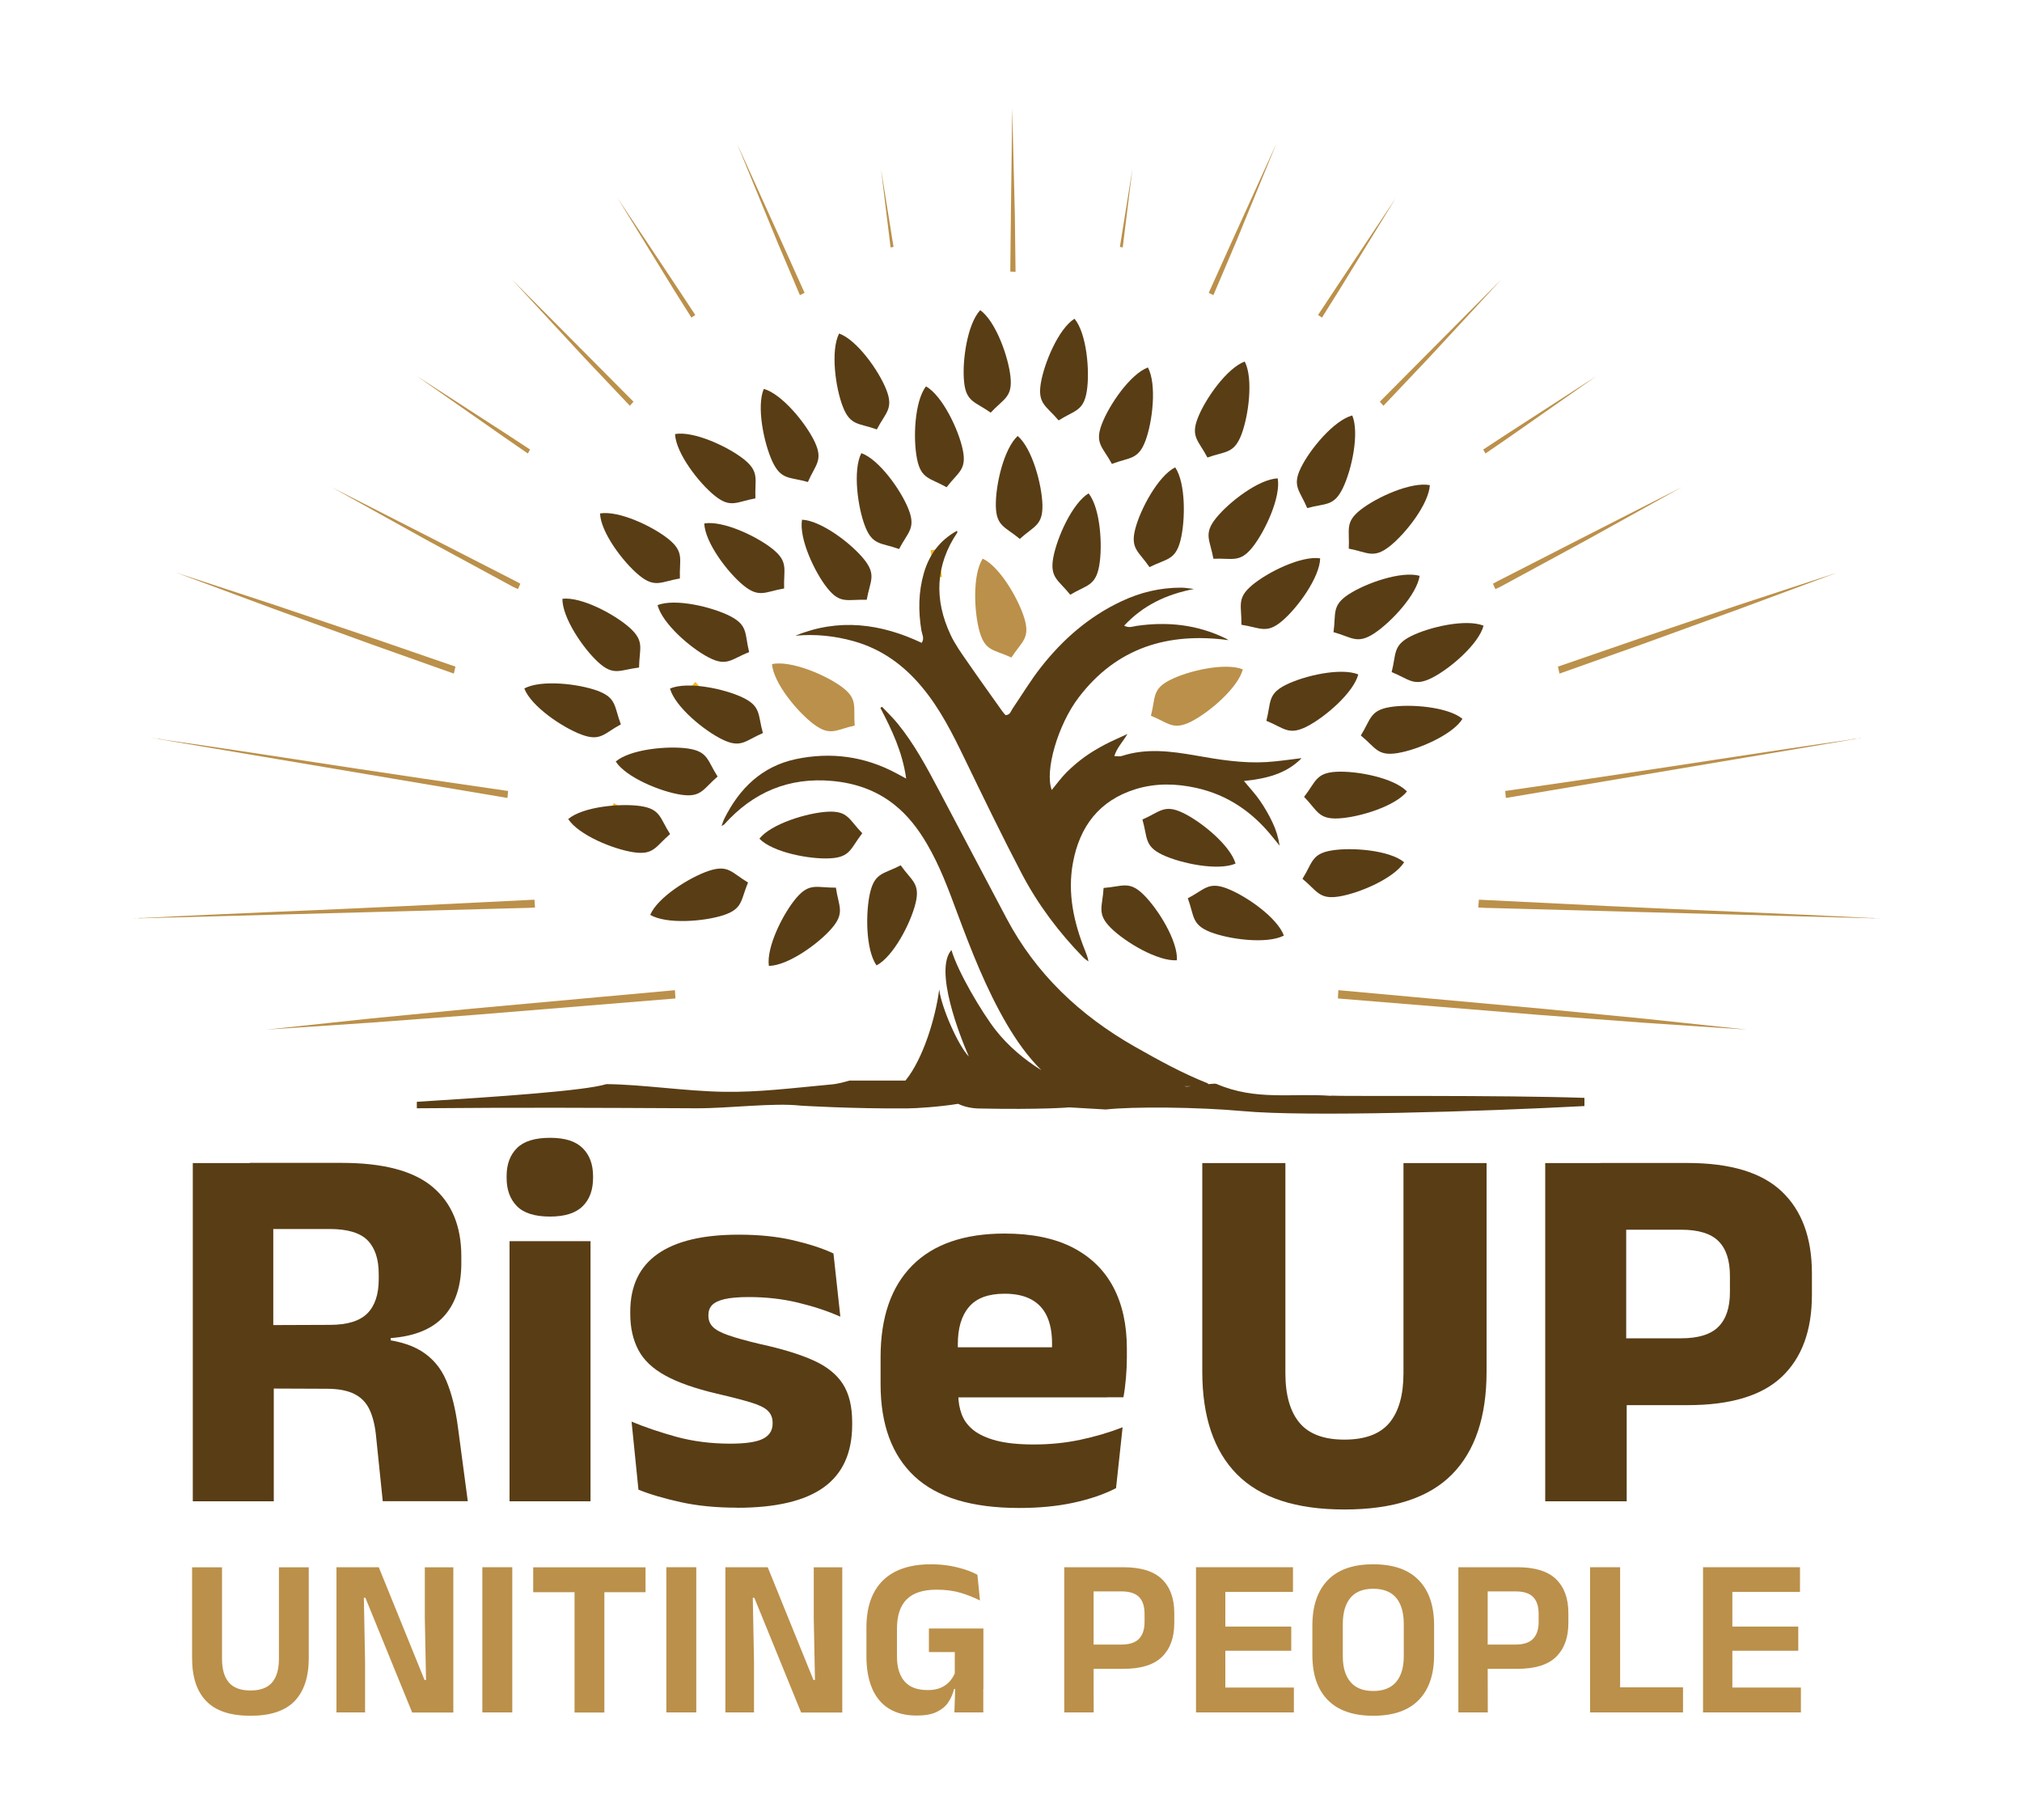 <?xml version="1.0" encoding="UTF-8"?><svg id="Layer_1" xmlns="http://www.w3.org/2000/svg" viewBox="0 0 200 180"><g><path d="M19.07,148.48v-33.45h7.96v18.29l.05,3.04v12.12h-8.01Zm18.79,0l-.65-6.31c-.1-1.12-.32-2.03-.65-2.74-.33-.71-.84-1.23-1.52-1.57-.68-.34-1.59-.51-2.72-.51l-7.56-.03v-6.26l7.88-.03c1.71,0,2.94-.38,3.69-1.13,.75-.75,1.13-1.88,1.13-3.38v-.52c0-1.48-.37-2.59-1.11-3.34-.74-.74-1.99-1.11-3.73-1.11h-7.9v-6.54h9.08c4.1,0,7.1,.79,8.99,2.38,1.89,1.59,2.84,3.87,2.84,6.86v.68c0,2.25-.58,4-1.73,5.26-1.15,1.26-2.9,1.97-5.26,2.15v1.15l-1.68-1.13c2.02,.14,3.59,.56,4.71,1.26,1.12,.7,1.94,1.67,2.47,2.92,.53,1.25,.92,2.8,1.16,4.65l.97,7.28h-8.4Z" fill="#593d15"/><path d="M54.4,120.32c-1.5,0-2.59-.34-3.27-1.03-.68-.69-1.02-1.62-1.02-2.79v-.18c0-1.17,.34-2.09,1.02-2.77s1.77-1.02,3.27-1.02,2.54,.34,3.23,1.02,1.03,1.61,1.03,2.77v.18c0,1.19-.34,2.12-1.03,2.8s-1.77,1.02-3.23,1.02Zm-4,28.16v-25.73h8.01v25.73h-8.01Z" fill="#593d15"/><path d="M72.88,149.11c-2.04,0-3.88-.18-5.52-.54s-3.05-.77-4.21-1.24l-.68-6.73c1.34,.56,2.83,1.06,4.46,1.51,1.63,.44,3.4,.67,5.3,.67,1.52,0,2.59-.16,3.23-.48s.96-.82,.96-1.51v-.1c0-.47-.16-.86-.48-1.17-.32-.31-.88-.58-1.68-.82-.79-.24-1.91-.53-3.34-.86-2.15-.51-3.85-1.1-5.1-1.79-1.26-.69-2.15-1.53-2.68-2.54-.53-1-.8-2.19-.8-3.57v-.21c0-2.55,.91-4.45,2.72-5.72s4.48-1.9,8.01-1.9c1.99,0,3.78,.18,5.37,.55,1.59,.37,2.92,.8,4,1.31l.68,6.25c-1.26-.56-2.66-1.02-4.2-1.39-1.54-.37-3.16-.55-4.85-.55-1.03,0-1.84,.07-2.42,.21-.59,.14-.99,.34-1.23,.6s-.35,.59-.35,.97v.08c0,.42,.14,.78,.42,1.07,.28,.3,.79,.58,1.53,.84,.74,.26,1.81,.56,3.21,.89,2.16,.47,3.91,1.01,5.24,1.61,1.33,.6,2.29,1.38,2.9,2.33s.92,2.21,.92,3.78v.24c0,2.77-.93,4.84-2.8,6.19-1.87,1.35-4.73,2.03-8.58,2.03Z" fill="#593d15"/><path d="M100.81,149.14c-4.68,0-8.13-1.04-10.36-3.13-2.23-2.09-3.35-5.13-3.35-9.12v-2.67c0-3.94,1.05-6.97,3.14-9.07,2.09-2.1,5.14-3.15,9.13-3.15,2.69,0,4.92,.46,6.71,1.37,1.79,.92,3.13,2.22,4.03,3.91,.9,1.69,1.35,3.73,1.35,6.1v.86c0,.66-.03,1.34-.09,2.03-.06,.69-.14,1.33-.25,1.92h-7.22c.07-1.01,.11-1.97,.13-2.87,.02-.9,.03-1.71,.03-2.45,0-1.06-.17-1.96-.5-2.68-.33-.72-.84-1.28-1.53-1.66-.69-.38-1.57-.58-2.66-.58-1.61,0-2.78,.43-3.52,1.3-.74,.86-1.11,2.09-1.11,3.68v2.36l.05,.86v1.83c0,.66,.11,1.29,.33,1.89s.6,1.11,1.15,1.56c.55,.44,1.31,.79,2.28,1.05,.97,.25,2.2,.38,3.7,.38,1.59,0,3.11-.15,4.58-.46,1.47-.31,2.87-.72,4.21-1.24l-.65,6.02c-1.19,.61-2.59,1.09-4.21,1.44s-3.41,.52-5.37,.52Zm-9.47-10.94v-4.95h18.16v4.95h-18.16Z" fill="#593d15"/><path d="M132.97,149.29c-4.78,0-8.32-1.16-10.61-3.47s-3.44-5.7-3.44-10.17v-20.62h8.22v20.78c0,2.16,.47,3.8,1.4,4.91,.93,1.11,2.41,1.66,4.44,1.66s3.52-.55,4.45-1.66c.92-1.11,1.39-2.74,1.39-4.91v-20.78h8.22v20.62c0,4.47-1.14,7.86-3.42,10.17-2.28,2.31-5.82,3.47-10.64,3.47Z" fill="#593d15"/><path d="M152.84,148.48v-33.45h8.01v19.18l.05,3.72v10.55h-8.06Zm5.5-9.5v-6.62h7.93c1.71,0,2.94-.38,3.7-1.14,.76-.76,1.14-1.9,1.14-3.42v-1.62c0-1.54-.38-2.68-1.13-3.43-.75-.75-1.98-1.13-3.69-1.13h-7.98v-6.6h8.58c4.26,0,7.38,.94,9.36,2.83,1.98,1.88,2.97,4.58,2.97,8.09v2.12c0,3.52-.99,6.22-2.97,8.1-1.98,1.88-5.09,2.81-9.33,2.81h-8.58Z" fill="#593d15"/></g><g><path d="M24.77,169.69c-1.98,0-3.43-.48-4.37-1.45-.94-.97-1.4-2.39-1.4-4.25v-8.98h2.96v9.04c0,1.03,.22,1.81,.67,2.34s1.16,.8,2.15,.8,1.69-.27,2.14-.8,.67-1.32,.67-2.34v-9.04h2.95v8.98c0,1.86-.47,3.28-1.4,4.25-.94,.97-2.39,1.45-4.36,1.45Z" fill="#bb904a"/><path d="M37.47,155.01l4.52,11.14h.15l-.12-6.12v-5.02h2.82v14.36h-4.07l-4.63-11.35h-.15l.12,6.31v5.03h-2.83v-14.36h4.19Z" fill="#bb904a"/><path d="M50.67,169.36h-2.96v-14.36h2.96v14.36Z" fill="#bb904a"/><path d="M52.74,157.47v-2.46h11.11v2.46h-11.11Zm4.09,11.9v-13.81h2.95v13.81h-2.95Z" fill="#bb904a"/><path d="M68.87,169.36h-2.96v-14.36h2.96v14.36Z" fill="#bb904a"/><path d="M75.94,155.01l4.52,11.14h.15l-.12-6.12v-5.02h2.82v14.36h-4.07l-4.63-11.35h-.15l.12,6.31v5.03h-2.83v-14.36h4.19Z" fill="#bb904a"/><path d="M90.67,169.67c-1.09,0-2.01-.23-2.75-.69-.74-.46-1.29-1.13-1.66-2-.37-.87-.56-1.93-.56-3.16v-2.85c0-2.03,.54-3.58,1.62-4.65,1.08-1.07,2.67-1.61,4.76-1.61,.67,0,1.29,.05,1.86,.15,.57,.1,1.08,.23,1.54,.38,.46,.15,.86,.32,1.2,.51l.25,2.54c-.55-.28-1.17-.53-1.88-.75-.7-.21-1.51-.32-2.4-.32-1.35,0-2.34,.32-2.98,.97s-.95,1.61-.95,2.91v2.73c0,1.06,.25,1.88,.75,2.46,.5,.58,1.26,.86,2.3,.86,.49,0,.91-.07,1.26-.22,.35-.15,.64-.35,.88-.61,.23-.26,.41-.53,.53-.83v-3.01l.4,.91h-2.96s0-2.33,0-2.33h5.39v5.98h-2.9c-.12,.48-.31,.93-.58,1.33s-.66,.71-1.16,.95-1.15,.35-1.95,.35Zm3.83-3.26h2.76v2.95h-2.86l.1-2.95Z" fill="#bb904a"/><path d="M105.27,169.36v-14.36h2.9v9.66s.01,4.7,.01,4.7h-2.91Zm1.97-4.31v-2.4h3.66c.81,0,1.39-.19,1.76-.57,.36-.38,.55-.93,.55-1.65v-.82c0-.73-.18-1.29-.54-1.66-.36-.37-.94-.56-1.75-.56h-3.67v-2.39h3.84c1.75,0,3.02,.39,3.84,1.18,.81,.79,1.22,1.9,1.22,3.35v.99c0,1.45-.41,2.56-1.22,3.35-.81,.79-2.09,1.18-3.84,1.18h-3.84Z" fill="#bb904a"/><path d="M118.3,169.36v-14.36h2.9v14.36h-2.9Zm.85-11.92v-2.44h8.74v2.44h-8.74Zm.01,11.92v-2.46h8.82v2.46h-8.82Zm.82-6.1v-2.39h7.74v2.39h-7.74Z" fill="#bb904a"/><path d="M135.83,169.69c-1.98,0-3.48-.52-4.5-1.56s-1.52-2.52-1.52-4.45v-2.92c0-1.94,.51-3.43,1.52-4.48,1.02-1.05,2.51-1.57,4.5-1.57s3.48,.52,4.5,1.57c1.02,1.05,1.52,2.54,1.52,4.48v2.92c0,1.93-.51,3.42-1.52,4.45-1.01,1.04-2.51,1.56-4.5,1.56Zm0-2.45c1.01,0,1.77-.3,2.27-.9,.5-.6,.75-1.44,.75-2.53v-3.19c0-1.12-.25-1.99-.75-2.59s-1.26-.9-2.27-.9-1.76,.3-2.26,.9-.75,1.47-.75,2.59v3.19c0,1.09,.25,1.93,.75,2.53,.5,.6,1.25,.9,2.26,.9Z" fill="#bb904a"/><path d="M144.25,169.36v-14.36h2.9v9.66s.01,4.7,.01,4.7h-2.91Zm1.97-4.31v-2.4h3.66c.81,0,1.39-.19,1.76-.57,.36-.38,.55-.93,.55-1.65v-.82c0-.73-.18-1.29-.54-1.66-.36-.37-.94-.56-1.75-.56h-3.67v-2.39h3.84c1.75,0,3.02,.39,3.84,1.18,.81,.79,1.22,1.9,1.22,3.35v.99c0,1.45-.41,2.56-1.22,3.35-.81,.79-2.09,1.18-3.84,1.18h-3.84Z" fill="#bb904a"/><path d="M160.25,169.36h-2.97v-14.36h2.97v14.36Zm-1.3-2.48h7.52v2.48h-7.52v-2.48Z" fill="#bb904a"/><path d="M168.45,169.36v-14.36h2.9v14.36h-2.9Zm.85-11.92v-2.44h8.74v2.44h-8.74Zm.01,11.92v-2.46h8.82v2.46h-8.82Zm.82-6.1v-2.39h7.74v2.39h-7.74Z" fill="#bb904a"/></g><g><polygon points="99.99 21.21 99.93 26.86 100.45 26.88 100.38 21.24 100.12 10.66 99.99 21.21" fill="#bb904a"/><path d="M60.71,79.43l-.33,.71,2.15,1.2c.11-.24,.22-.48,.33-.71l-2.15-1.2Z" fill="#f4b81a"/><path d="M70.54,69.38l-1.76-1.93-.52,.57,1.75,1.92c.17-.19,.35-.37,.52-.56Z" fill="#f4b81a"/><path d="M92.77,54.3l-.72,.13,.4,2.76c.24-.04,.48-.09,.72-.13l-.4-2.76Z" fill="#f4b81a"/><path d="M106.34,54.42l-.72-.13-.4,2.76c.24,.04,.48,.08,.72,.13l.4-2.76Z" fill="#f4b81a"/><polygon points="121.51 54.16 123.81 49.16 123.22 48.83 120.89 53.81 121.51 54.16" fill="#f4b81a"/><path d="M128.37,69.94l1.75-1.92-.52-.57-1.76,1.93c.17,.19,.35,.37,.52,.56Z" fill="#f4b81a"/><path d="M138.89,85.27c-.99,1.59-4.41,3.06-6.42,3.39-2,.33-2.18-.55-3.64-1.74,1-1.6,.89-2.48,2.89-2.81,2-.33,5.71-.03,7.16,1.16h0Z" fill="#593d15" fill-rule="evenodd"/><path d="M146.74,61.88c-.47,1.81-3.29,4.24-5.1,5.16-1.81,.91-2.25,.13-3.99-.57,.47-1.82,.1-2.64,1.91-3.55,1.81-.91,5.44-1.74,7.18-1.04h0Z" fill="#593d15" fill-rule="evenodd"/><path d="M86.7,95.48c-1.08-1.53-1.1-5.25-.63-7.23,.48-1.97,1.35-1.8,3.02-2.67,1.08,1.54,1.95,1.78,1.47,3.75-.48,1.97-2.19,5.27-3.86,6.15h0Z" fill="#593d15" fill-rule="evenodd"/><path d="M76.05,95.53c-.26-1.86,1.4-5.18,2.72-6.73,1.32-1.54,2.02-.99,3.91-1.01,.27,1.86,.92,2.47-.4,4.01-1.32,1.54-4.35,3.7-6.23,3.73h0Z" fill="#593d15" fill-rule="evenodd"/><path d="M64.32,90.47c.73-1.72,3.88-3.71,5.81-4.35,1.93-.63,2.24,.2,3.86,1.16-.73,1.73-.49,2.59-2.42,3.23-1.93,.63-5.64,.92-7.26-.03h0Z" fill="#593d15" fill-rule="evenodd"/><path d="M75.11,82.95c1.16-1.47,4.72-2.56,6.75-2.67,2.03-.11,2.11,.78,3.43,2.13-1.16,1.48-1.15,2.37-3.18,2.48-2.03,.11-5.68-.59-6.99-1.94h0Z" fill="#593d15" fill-rule="evenodd"/><path d="M56.21,81c1.43-1.21,5.13-1.57,7.14-1.28,2.01,.3,1.91,1.19,2.93,2.77-1.43,1.22-1.6,2.1-3.61,1.8-2.01-.3-5.45-1.71-6.47-3.29h0Z" fill="#593d15" fill-rule="evenodd"/><path d="M60.91,75.31c1.43-1.21,5.13-1.57,7.14-1.28,2.01,.3,1.91,1.19,2.93,2.77-1.43,1.22-1.6,2.1-3.61,1.8-2.01-.3-5.45-1.71-6.47-3.29h0Z" fill="#593d15" fill-rule="evenodd"/><path d="M66.27,68.1c1.72-.74,5.37,.01,7.2,.89,1.83,.88,1.48,1.7,1.99,3.51-1.73,.74-2.15,1.53-3.98,.65-1.83-.88-4.7-3.24-5.21-5.05h0Z" fill="#593d15" fill-rule="evenodd"/><path d="M76.36,65.68c1.83-.39,5.26,1.04,6.9,2.25,1.63,1.21,1.13,1.95,1.28,3.83-1.84,.4-2.4,1.09-4.03-.12-1.63-1.21-4-4.08-4.15-5.96h0Z" fill="#bb904a" fill-rule="evenodd"/><path d="M51.86,68.09c1.65-.89,5.35-.47,7.25,.23,1.9,.71,1.63,1.56,2.3,3.32-1.66,.89-2,1.72-3.9,1.01-1.9-.71-4.98-2.8-5.65-4.56h0Z" fill="#593d15" fill-rule="evenodd"/><path d="M55.63,59.22c1.86-.22,5.15,1.52,6.66,2.87,1.51,1.36,.94,2.05,.92,3.93-1.87,.22-2.49,.87-4-.49-1.51-1.36-3.6-4.43-3.58-6.31h0Z" fill="#593d15" fill-rule="evenodd"/><path d="M65.03,59.85c1.74-.69,5.36,.16,7.18,1.08,1.81,.93,1.43,1.74,1.89,3.56-1.75,.69-2.19,1.47-3.99,.54-1.81-.93-4.61-3.37-5.07-5.19h0Z" fill="#593d15" fill-rule="evenodd"/><path d="M59.35,50.78c1.85-.31,5.21,1.27,6.79,2.55,1.57,1.28,1.04,2,1.11,3.88-1.85,.31-2.45,.98-4.02-.3-1.57-1.28-3.81-4.25-3.88-6.13h0Z" fill="#593d15" fill-rule="evenodd"/><path d="M69.66,51.77c1.85-.31,5.21,1.27,6.79,2.55,1.57,1.28,1.04,2,1.11,3.88-1.85,.31-2.45,.98-4.02-.3-1.57-1.28-3.81-4.25-3.88-6.13h0Z" fill="#593d15" fill-rule="evenodd"/><path d="M79.33,51.4c1.87,.08,4.84,2.32,6.12,3.9,1.28,1.58,.6,2.17,.28,4.02-1.88-.07-2.6,.46-3.87-1.12-1.28-1.58-2.85-4.95-2.53-6.8h0Z" fill="#593d15" fill-rule="evenodd"/><path d="M66.76,42.93c1.85-.33,5.22,1.23,6.82,2.49,1.58,1.27,1.06,1.99,1.14,3.87-1.85,.33-2.44,1.01-4.02-.26-1.58-1.27-3.85-4.22-3.93-6.1h0Z" fill="#593d15" fill-rule="evenodd"/><path d="M75.55,38.46c-.74,1.72,0,5.37,.86,7.21,.87,1.83,1.69,1.48,3.5,2,.75-1.73,1.54-2.14,.67-3.98-.87-1.83-3.22-4.71-5.03-5.23h0Z" fill="#593d15" fill-rule="evenodd"/><path d="M83.01,32.99c1.76,.64,3.92,3.67,4.66,5.56,.74,1.89-.08,2.25-.94,3.92-1.77-.64-2.62-.34-3.36-2.24-.74-1.89-1.23-5.58-.37-7.25h0Z" fill="#593d15" fill-rule="evenodd"/><path d="M85.21,44.82c1.76,.64,3.92,3.67,4.66,5.56,.74,1.89-.08,2.25-.94,3.92-1.77-.64-2.62-.34-3.36-2.24-.74-1.89-1.23-5.58-.37-7.25h0Z" fill="#593d15" fill-rule="evenodd"/><path d="M91.59,38.21c1.63,.93,3.23,4.29,3.64,6.28,.41,1.99-.46,2.2-1.6,3.7-1.63-.93-2.52-.79-2.92-2.78-.41-1.99-.26-5.7,.88-7.2h0Z" fill="#593d15" fill-rule="evenodd"/><path d="M96.95,30.67c1.53,1.09,2.79,4.59,3,6.61,.21,2.02-.68,2.15-1.96,3.53-1.53-1.09-2.43-1.03-2.63-3.05-.21-2.02,.31-5.7,1.59-7.08h0Z" fill="#593d15" fill-rule="evenodd"/><path d="M106.28,31.52c1.2,1.44,1.53,5.14,1.22,7.15-.32,2.01-1.2,1.9-2.79,2.91-1.21-1.44-2.08-1.62-1.77-3.62,.32-2.01,1.75-5.44,3.34-6.44h0Z" fill="#593d15" fill-rule="evenodd"/><path d="M100.66,43.12c1.43,1.21,2.4,4.8,2.45,6.83,.04,2.03-.85,2.08-2.24,3.35-1.44-1.21-2.33-1.23-2.37-3.26-.04-2.03,.78-5.66,2.17-6.93h0Z" fill="#593d15" fill-rule="evenodd"/><path d="M123.12,35.76c.86,1.66,.39,5.35-.34,7.25-.74,1.89-1.58,1.6-3.35,2.24-.87-1.67-1.69-2.03-.95-3.92,.74-1.89,2.88-4.93,4.65-5.58h0Z" fill="#593d15" fill-rule="evenodd"/><path d="M130.58,55.22c-.04,1.87-2.22,4.89-3.77,6.2-1.55,1.31-2.16,.65-4.02,.37,.04-1.88-.51-2.59,1.04-3.9,1.55-1.31,4.89-2.95,6.75-2.67h0Z" fill="#593d15" fill-rule="evenodd"/><path d="M144.66,71.09c-.99,1.59-4.41,3.06-6.42,3.39-2,.33-2.18-.55-3.64-1.74,1-1.6,.89-2.48,2.89-2.81,2-.33,5.71-.03,7.16,1.16h0Z" fill="#593d15" fill-rule="evenodd"/><path d="M134.35,66.7c-.47,1.81-3.29,4.24-5.1,5.16-1.81,.91-2.25,.13-3.99-.57,.47-1.82,.1-2.64,1.91-3.55,1.81-.91,5.44-1.74,7.18-1.04h0Z" fill="#593d15" fill-rule="evenodd"/><path d="M122.21,85.41c-1.72,.74-5.37,0-7.21-.86-1.83-.87-1.48-1.69-2-3.5,1.73-.75,2.14-1.54,3.98-.67,1.83,.87,4.71,3.22,5.23,5.03h0Z" fill="#593d15" fill-rule="evenodd"/><path d="M122.93,66.2c-.47,1.81-3.29,4.24-5.1,5.16-1.81,.91-2.25,.13-3.99-.57,.47-1.82,.1-2.64,1.91-3.55,1.81-.91,5.44-1.74,7.18-1.04h0Z" fill="#bb904a" fill-rule="evenodd"/><path d="M116.41,94.97c-1.87,.13-5.07-1.76-6.52-3.18-1.44-1.43-.84-2.09-.73-3.97,1.88-.14,2.53-.75,3.97,.68,1.44,1.43,3.39,4.59,3.28,6.47h0Z" fill="#593d15" fill-rule="evenodd"/><path d="M116.24,46.22c1.05,1.55,1.02,5.27,.52,7.24-.51,1.97-1.38,1.78-3.06,2.63-1.06-1.55-1.92-1.81-1.41-3.78,.51-1.97,2.27-5.24,3.95-6.09h0Z" fill="#593d15" fill-rule="evenodd"/><path d="M141.43,47.98c-.11,1.87-2.39,4.8-3.99,6.06-1.6,1.25-2.18,.57-4.03,.22,.1-1.88-.42-2.6,1.18-3.85,1.6-1.25,4.99-2.78,6.84-2.43h0Z" fill="#593d15" fill-rule="evenodd"/><path d="M126.38,47.3c.33,1.85-1.23,5.22-2.49,6.82-1.27,1.58-1.99,1.06-3.87,1.14-.33-1.85-1.01-2.44,.26-4.02,1.27-1.58,4.22-3.85,6.1-3.93h0Z" fill="#593d15" fill-rule="evenodd"/><path d="M140.42,56.94c-.27,1.86-2.8,4.58-4.49,5.7-1.7,1.11-2.22,.38-4.03-.12,.26-1.86-.2-2.63,1.5-3.74,1.7-1.11,5.21-2.34,7.02-1.83h0Z" fill="#593d15" fill-rule="evenodd"/><path d="M139.17,78.27c-1.16,1.47-4.72,2.56-6.75,2.67-2.03,.11-2.11-.78-3.43-2.13,1.16-1.48,1.15-2.37,3.18-2.48,2.03-.11,5.68,.59,6.99,1.94h0Z" fill="#593d15" fill-rule="evenodd"/><path d="M126.99,92.53c-1.66,.86-5.35,.39-7.25-.34-1.89-.74-1.6-1.58-2.25-3.35,1.67-.87,2.03-1.69,3.92-.95,1.89,.74,4.93,2.87,5.58,4.64h0Z" fill="#593d15" fill-rule="evenodd"/><path d="M133.75,41.08c.73,1.73-.04,5.37-.93,7.2-.89,1.83-1.71,1.47-3.52,1.97-.73-1.73-1.52-2.16-.63-3.98,.89-1.83,3.26-4.69,5.08-5.18h0Z" fill="#593d15" fill-rule="evenodd"/><path d="M97.2,55.25c1.7,.8,3.56,4.01,4.14,5.96,.56,1.95-.28,2.23-1.3,3.82-1.7-.8-2.57-.58-3.14-2.53-.56-1.95-.72-5.67,.3-7.25h0Z" fill="#bb904a" fill-rule="evenodd"/><path d="M107.68,48.8c1.16,1.47,1.4,5.18,1.04,7.18-.37,2-1.25,1.87-2.86,2.84-1.17-1.47-2.04-1.67-1.68-3.67,.37-2,1.89-5.39,3.5-6.36h0Z" fill="#593d15" fill-rule="evenodd"/><path d="M113.54,36.34c.89,1.65,.47,5.35-.24,7.25-.71,1.9-1.56,1.62-3.32,2.29-.89-1.66-1.72-2-1.01-3.9,.71-1.9,2.81-4.97,4.57-5.64h0Z" fill="#593d15" fill-rule="evenodd"/><path d="M78.7,62.86c4.26-1.74,8.41-1.2,12.47,.72,.29-.47,.03-.85-.03-1.21-.32-1.93-.3-3.84,.25-5.72,.53-1.81,1.57-3.22,3.26-4.15,.02,.07,.06,.13,.05,.15-2.2,3.26-2.31,6.68-.66,10.17,.44,.93,1.06,1.79,1.65,2.64,1.13,1.64,2.29,3.25,3.44,4.87,.1,.15,.23,.28,.33,.4,.47-.02,.53-.41,.71-.67,.93-1.36,1.78-2.79,2.8-4.08,2.16-2.75,4.75-5.01,7.95-6.51,1.88-.89,3.85-1.36,5.94-1.35,.35,0,.7,.07,1.24,.13-2.77,.54-5.03,1.62-6.91,3.63,.5,.26,.88,.07,1.24,.02,3.04-.44,5.97-.13,8.76,1.22,.11,.05,.21,.12,.32,.19-5.98-.8-11.06,.74-14.81,5.66-2.06,2.7-3.39,7.27-2.67,9.16,.51-.62,.94-1.22,1.46-1.74,.56-.56,1.17-1.08,1.81-1.54,.62-.45,1.28-.83,1.95-1.19,.67-.36,1.38-.65,2.27-1.07-.49,.82-1.05,1.37-1.3,2.19,.3,0,.52,.05,.7,0,2.44-.81,4.89-.49,7.34-.06,2.32,.41,4.64,.79,7.01,.65,1.15-.07,2.29-.25,3.48-.39-1.52,1.55-3.48,2.03-5.71,2.26,.63,.76,1.17,1.33,1.6,1.97,.47,.68,.88,1.4,1.23,2.14,.34,.71,.57,1.46,.7,2.29-.22-.27-.44-.53-.65-.8-1.99-2.5-4.47-4.23-7.62-4.92-2-.44-4.01-.48-5.98,.13-3.58,1.11-5.52,3.67-6.19,7.26-.56,3.01,.07,5.89,1.19,8.69,.13,.34,.28,.67,.34,1.09-.17-.13-.36-.25-.51-.4-2.41-2.47-4.47-5.21-6.07-8.25-1.97-3.76-3.82-7.59-5.67-11.41-1.2-2.48-2.43-4.94-4.21-7.07-1.8-2.17-4-3.77-6.74-4.54-1.88-.53-3.81-.73-5.76-.55Z" fill="#593d15"/><path d="M131.65,108.38c-3.83-.29-7.42,.51-11.33-1.18-.09-.04-.4-.02-.78,.02-.04-.04-.09-.08-.14-.1-2.51-1-4.86-2.3-7.2-3.63-5.38-3.07-9.73-7.16-12.65-12.68-2.23-4.22-4.45-8.44-6.68-12.65-1.22-2.3-2.44-4.59-4.1-6.62-.47-.58-1.02-1.09-1.53-1.64-.05,.04-.11,.08-.16,.11,1.12,2.16,2.18,4.33,2.55,6.99-.45-.24-.71-.38-.97-.52-3.14-1.69-6.5-2.13-9.95-1.4-3.34,.71-5.58,2.89-7.07,5.9-.1,.2-.16,.41-.27,.71,.16-.09,.22-.11,.26-.15,2.86-3.19,6.4-4.7,10.71-4.3,2.24,.21,4.29,.9,6.08,2.31,1.37,1.08,2.4,2.43,3.27,3.92,1.26,2.15,2.12,4.47,2.98,6.79,1.41,3.78,2.87,7.54,4.92,11.04,.97,1.65,2.06,3.19,3.41,4.54-1.68-1.04-3.27-2.38-4.5-3.94-1.38-1.76-3.77-5.8-4.39-7.94-1.74,1.95,.83,8.51,1.72,10.53-1.06-1.07-2.74-4.92-2.93-6.64-.36,2.8-1.59,6.88-3.34,9.02h-5.53c-.7,.2-1.31,.34-1.66,.37-4.19,.39-7.3,.79-10.71,.74-3.81-.05-8.13-.73-11.68-.76-2.12,.66-10.6,1.24-18.75,1.75v.64c10.72-.09,16.86-.05,27.58,0,3.26,.02,7.67-.57,10.4-.26,0,0,5.13,.32,10.59,.27,.73,0,3.14-.15,4.97-.45,.61,.29,1.29,.44,2.02,.46,6.3,.13,8.98-.11,8.98-.11l3.61,.21c2.66-.3,9.06-.25,13.56,.16,6.26,.58,23.63,.04,33.78-.5v-.81c-8.38-.29-24.02-.14-25.07-.22Zm-14.38-.93l-.13-.02c.23,0,.46,0,.68,0-.27,.03-.48,.04-.56,.02Z" fill="#593d15" fill-rule="evenodd"/><g><polygon points="111.05 24.47 112.01 16.7 110.77 24.42 111.05 24.47" fill="#bb904a"/><polygon points="121.88 23.81 119.56 28.96 120.02 29.19 122.23 24 126.25 14.2 121.88 23.81" fill="#bb904a"/><polygon points="132.22 28.36 130.37 31.15 130.76 31.41 132.52 28.6 138.06 19.58 132.22 28.36" fill="#bb904a"/><polygon points="141.06 35.12 136.48 39.73 136.84 40.13 141.31 35.41 148.5 27.64 141.06 35.12" fill="#bb904a"/><polygon points="149.04 42.93 146.71 44.46 146.93 44.85 149.23 43.27 157.9 37.2 149.04 42.93" fill="#bb904a"/><polygon points="154.1 65.93 162.16 63.15 171.92 59.85 181.7 56.64 172.03 60.23 162.33 63.75 154.25 66.62 154.1 65.93" fill="#bb904a"/><path d="M146.28,88.98l-.06,.77c.83,.05,.76,.05,1.11,.05l38.62,1.04c-.29,.04-.66-.09-.95-.05-8.72-.46-17.36-.76-25.95-1.18" fill="#bb904a"/><path d="M132.38,97.93c-.02,.23-.02,.45-.04,.68v.14s20.09,1.64,20.09,1.64l10.18,.76,10.19,.68-10.15-1.08-10.16-.99" fill="#bb904a"/><polygon points="156.93 52.98 148.15 57.47 147.67 57.73 147.91 58.26 148.39 58.04 157.08 53.33 166.33 48.19 156.93 52.98" fill="#bb904a"/><path d="M148.95,78.92l35.14-5.93c-.28,.1-.67,.04-.95,.14-8.64,1.23-17.18,2.6-25.69,3.85l-8.57,1.25,.07,.7Z" fill="#bb904a"/></g><g><polygon points="88.09 24.47 87.14 16.7 88.38 24.42 88.09 24.47" fill="#bb904a"/><polygon points="77.26 23.81 79.58 28.96 79.12 29.19 76.92 24 72.9 14.2 77.26 23.81" fill="#bb904a"/><polygon points="66.93 28.36 68.77 31.15 68.39 31.41 66.62 28.6 61.08 19.58 66.93 28.36" fill="#bb904a"/><polygon points="58.08 35.12 62.66 39.73 62.3 40.13 57.83 35.41 50.64 27.64 58.08 35.12" fill="#bb904a"/><polygon points="50.1 42.93 52.43 44.46 52.21 44.85 49.92 43.27 41.24 37.2 50.1 42.93" fill="#bb904a"/><polygon points="45.05 65.93 36.98 63.15 27.22 59.85 17.44 56.64 27.11 60.23 36.81 63.75 44.89 66.62 45.05 65.93" fill="#bb904a"/><path d="M52.86,88.98l.06,.77c-.83,.05-.76,.05-1.11,.05l-38.62,1.04c.29,.04,.66-.09,.95-.05,8.72-.46,17.36-.76,25.95-1.18" fill="#bb904a"/><path d="M66.76,97.93c.02,.23,.02,.45,.04,.68v.14s-20.09,1.64-20.09,1.64l-10.18,.76-10.19,.68,10.15-1.08,10.16-.99" fill="#bb904a"/><polygon points="42.21 52.98 50.99 57.47 51.47 57.73 51.23 58.26 50.75 58.04 42.06 53.33 32.81 48.19 42.21 52.98" fill="#bb904a"/><path d="M50.19,78.92l-35.14-5.93c.28,.1,.67,.04,.95,.14,8.64,1.23,17.18,2.6,25.69,3.85l8.57,1.25-.07,.7Z" fill="#bb904a"/></g></g></svg>